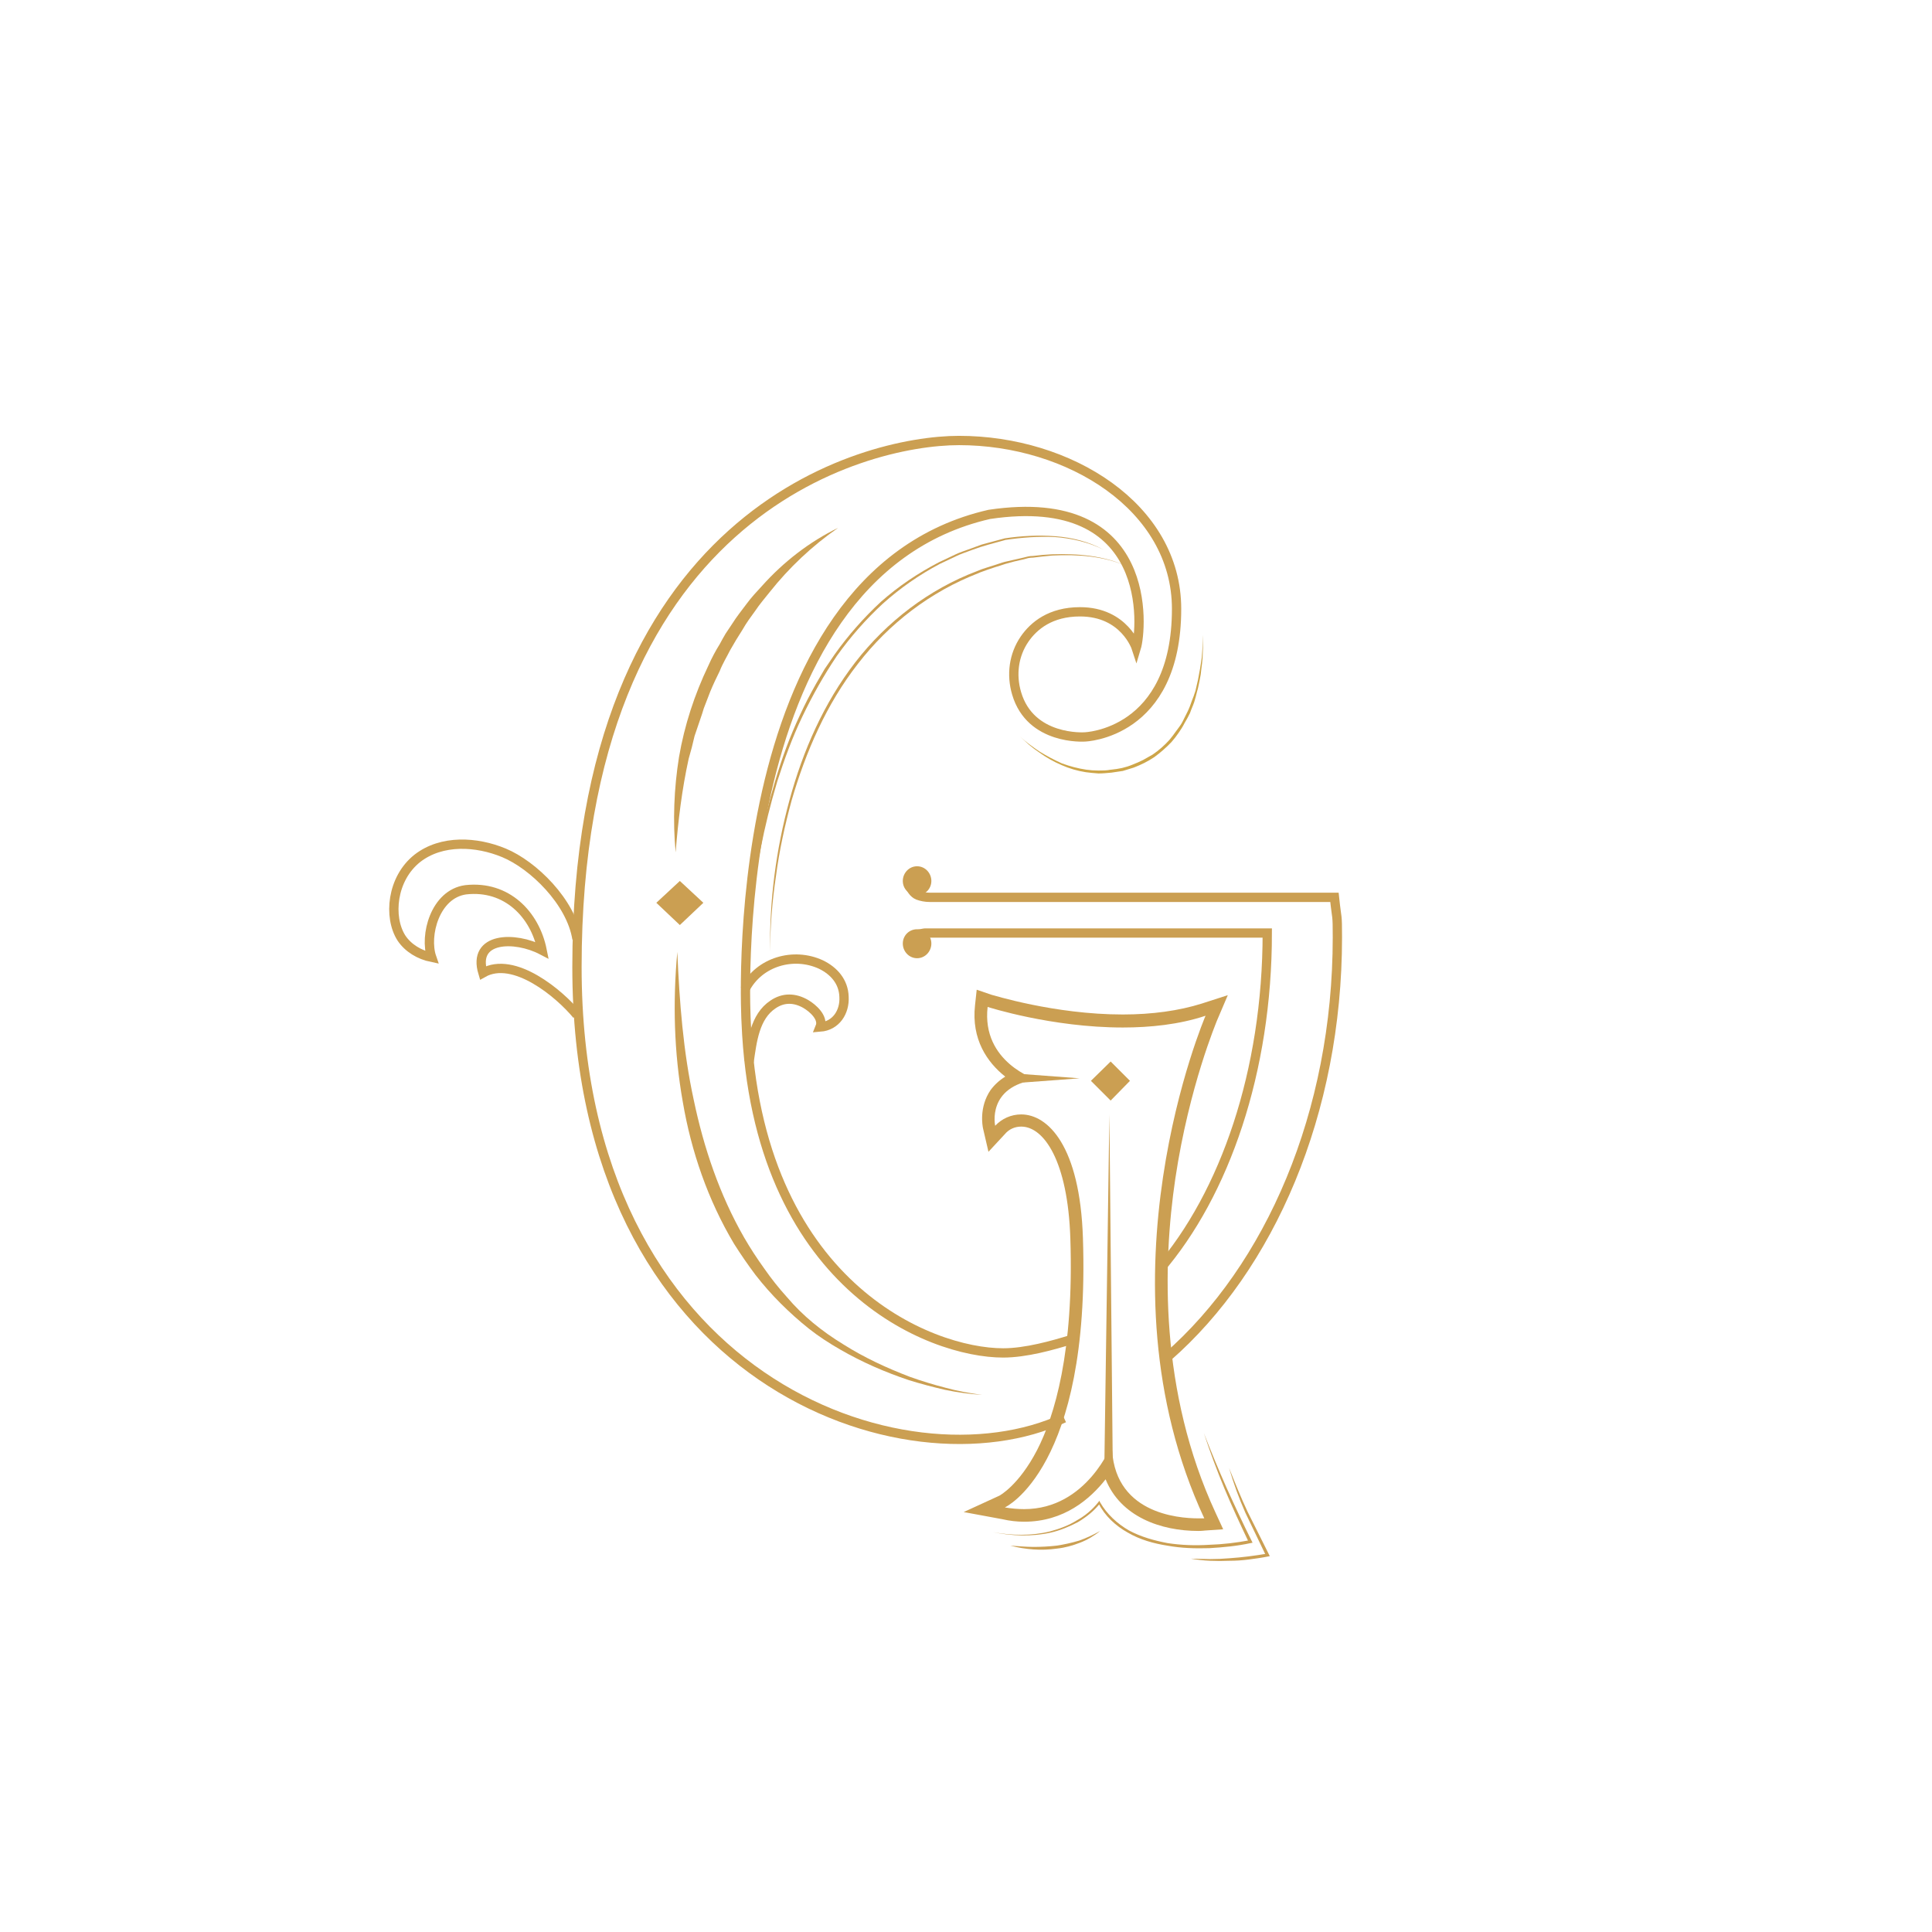<svg xmlns="http://www.w3.org/2000/svg" width="608" height="608" viewBox="0 0 608 608" fill="none"><path d="M337.233 421.535C331.287 423.385 322.83 425.764 315.694 425.764C292.57 425.764 238.26 404.357 234.825 321.901C234.825 321.901 226.5 181.304 311.334 161.88C363.529 154.084 359.301 198.218 357.583 203.9C357.583 203.9 353.883 192.536 339.876 192.536C330.626 192.536 325.341 196.897 322.433 201.125C318.998 206.147 318.205 212.357 319.923 218.171C324.283 233.103 341.33 231.914 341.33 231.914C341.33 231.914 370.268 231.121 370.268 191.611C370.268 159.501 336.44 138.623 301.82 138.623C271.427 138.623 181.572 161.748 181.572 304.327C181.572 434.881 285.17 469.502 334.855 446.245" stroke="#CB9F52" stroke-width="2.927"></path><path d="M181.573 295.473C179.723 283.844 167.83 272.216 158.581 268.384C149.991 264.816 139.024 264.156 131.36 270.102C123.299 276.445 122.11 288.601 126.338 295.208C128.453 298.38 132.02 300.494 135.852 301.287C133.474 294.416 136.91 281.334 146.556 280.012C159.506 278.559 168.359 287.809 170.605 299.041C162.016 294.548 148.538 294.812 151.974 306.176C161.752 300.626 176.155 312.783 181.573 319.39" stroke="#CB9F52" stroke-width="2.927"></path><path d="M213.154 299.571C213.815 315.295 215.004 330.888 218.308 346.084C221.479 361.28 226.5 376.08 234.164 389.426C236.102 392.773 238.217 396.033 240.507 399.204C242.709 402.375 245.088 405.371 247.643 408.19C252.664 414.136 258.742 419.025 265.482 423.122C271.956 427.218 279.092 430.521 286.36 433.296C290.06 434.618 293.804 435.763 297.592 436.732C301.424 437.789 305.256 438.45 309.088 438.978C305.124 438.714 301.291 438.185 297.459 437.393C293.583 436.512 289.795 435.499 286.095 434.353C278.563 431.843 271.296 428.671 264.424 424.707C260.989 422.725 257.685 420.611 254.514 418.1C251.431 415.634 248.48 412.991 245.661 410.172C242.842 407.353 240.199 404.358 237.732 401.186C235.354 398.015 233.107 394.756 230.993 391.408C222.8 377.665 217.515 362.337 214.872 346.745C212.097 331.152 211.701 315.295 213.154 299.571Z" fill="#CB9F52"></path><path d="M263.763 166.109C255.571 171.791 248.303 178.662 242.225 186.326C240.639 188.308 239.053 190.158 237.732 192.14C236.278 194.122 234.825 196.104 233.635 198.219L231.653 201.39C230.993 202.447 230.464 203.504 229.803 204.561C228.746 206.676 227.425 208.79 226.5 211.168C225.443 213.283 224.386 215.529 223.461 217.775L222.139 221.211L221.479 222.929L220.95 224.647C220.157 227.025 219.364 229.272 218.572 231.65C218.043 234.029 217.426 236.407 216.722 238.786C214.607 248.432 213.418 258.21 212.625 268.253C211.7 258.342 212.097 248.168 213.682 238.257C215.4 228.214 218.572 218.568 222.932 209.45C223.989 207.072 225.179 204.826 226.5 202.711C227.161 201.522 227.689 200.465 228.35 199.408L230.464 196.236C231.786 194.122 233.371 192.14 234.957 190.026C236.41 188.044 238.128 186.194 239.846 184.344C246.585 176.812 254.778 170.469 263.763 166.109Z" fill="#CB9F52"></path><path fill-rule="evenodd" clip-rule="evenodd" d="M311.994 313.048C312.258 313.048 331.683 319.259 353.354 319.259C362.603 319.259 371.06 318.069 378.196 315.823L386.389 313.18L382.953 321.241C382.953 321.373 374.232 341.723 369.871 370.925C365.907 397.75 364.85 437.92 382.556 476.109L384.935 481.262L379.253 481.659C379.121 481.659 378.328 481.791 377.139 481.791C365.246 481.791 352.693 477.298 347.936 465.538C343.047 471.748 334.854 478.884 322.301 478.884C320.01 478.884 317.72 478.62 315.429 478.091L303.272 475.845L314.504 470.691C314.504 470.691 320.583 467.52 326.397 456.288C331.815 445.717 338.025 425.499 336.836 389.689C336.043 365.376 328.511 354.54 321.376 354.54C319.394 354.54 317.544 355.333 316.222 356.919L311.069 362.469L309.351 355.069C309.219 354.408 308.03 348.462 311.729 343.044C312.963 341.37 314.504 339.961 316.354 338.815C310.672 334.323 305.651 327.055 306.84 316.352L307.369 311.462L311.994 313.048ZM326.133 339.74C310.408 341.855 313.183 354.276 313.183 354.276C315.297 352.029 318.204 350.708 321.376 350.708C329.701 350.708 339.875 360.486 340.8 389.689C343.179 462.102 316.222 474.391 316.222 474.391C318.336 474.743 320.363 474.92 322.301 474.92C342.122 474.92 349.918 454.438 349.918 454.438C349.918 476.241 370.664 477.827 377.139 477.827C378.196 477.827 378.989 477.827 378.989 477.827C343.84 402.243 379.385 319.655 379.385 319.655C371.06 322.43 361.943 323.355 353.354 323.355C330.89 323.355 310.805 316.88 310.805 316.88C308.822 334.323 326.133 339.74 326.133 339.74Z" fill="#CB9F52"></path><path d="M234.823 310.934C234.691 296.267 236.013 281.599 238.655 267.196C240.065 259.972 241.827 252.837 243.941 245.789C246.055 238.654 248.566 231.782 251.737 225.043L252.927 222.533L254.116 220.154C255.041 218.436 255.834 216.851 256.759 215.265C257.684 213.679 258.609 212.094 259.534 210.508L262.705 205.883C266.933 199.937 271.823 194.387 277.24 189.365C282.79 184.476 288.869 180.38 295.476 176.944L300.497 174.566C302.083 173.773 303.933 173.244 305.65 172.584L308.161 171.659C309.086 171.262 310.011 171.13 310.804 170.866L316.222 169.412C321.507 168.62 326.793 168.355 332.078 168.752C337.364 169.148 342.65 170.469 347.275 172.98C342.518 170.602 337.232 169.412 332.078 169.016C326.793 168.752 321.507 169.148 316.222 169.941H316.354L311.068 171.394C310.143 171.659 309.218 171.923 308.425 172.187L305.783 173.112C304.065 173.773 302.347 174.301 300.761 175.094L295.74 177.473C289.265 180.908 283.187 185.137 277.769 190.026C272.483 194.915 267.594 200.465 263.366 206.412C259.269 212.49 255.701 218.833 252.53 225.44C249.359 232.047 246.848 238.918 244.602 245.921C242.487 252.969 240.726 260.104 239.316 267.328C237.863 274.464 236.938 281.731 236.145 288.999C235.352 296.267 234.823 303.667 234.823 310.934Z" fill="#CB9F52"></path><path d="M312.522 482.187C318.469 483.244 324.679 483.376 330.493 481.923C333.401 481.13 336.308 480.073 338.818 478.487C341.461 477.033 343.84 475.051 345.69 472.673L345.954 472.276L346.218 472.805C348.332 476.505 351.636 479.544 355.336 481.658C359.036 483.641 363.264 484.83 367.493 485.623C371.853 486.283 376.214 486.415 380.442 486.151C384.803 486.019 389.164 485.491 393.392 484.698L392.996 485.358C390.353 479.809 387.71 474.126 385.332 468.444C382.953 462.718 380.795 456.904 378.857 451.002C381.103 456.816 383.482 462.498 385.992 468.18C388.503 473.73 391.146 479.412 393.921 484.962L394.185 485.49L393.524 485.623C389.296 486.548 384.935 486.944 380.575 487.208C376.082 487.341 371.721 487.208 367.361 486.415C363.132 485.755 358.771 484.565 354.939 482.319C351.107 480.205 347.672 477.034 345.69 473.069H346.218C344.236 475.58 341.858 477.43 339.215 479.016C336.44 480.469 333.533 481.658 330.626 482.319C324.679 483.641 318.469 483.376 312.522 482.187Z" fill="#CB9F52"></path><path d="M242.356 299.57C242.092 283.581 244.206 267.327 248.434 251.867C252.663 236.274 259.27 221.211 269.181 208.393C279.091 195.575 292.437 185.401 307.501 179.718C308.426 179.322 309.483 178.926 310.408 178.661L313.315 177.736C314.24 177.472 315.165 177.076 316.222 176.811L319.129 176.151L322.037 175.49L323.622 175.094C324.063 175.006 324.547 174.961 325.076 174.961C327.102 174.697 329.128 174.521 331.154 174.433C339.082 174.169 347.407 174.829 354.807 178.265C347.407 174.961 339.082 174.433 331.154 174.829C329.128 175.006 327.102 175.226 325.076 175.49C324.635 175.49 324.151 175.534 323.622 175.622L322.169 176.019L319.261 176.679L316.354 177.472C315.429 177.736 314.505 178.133 313.447 178.397L310.672 179.322C309.747 179.719 308.69 179.983 307.897 180.379C292.834 186.193 279.752 196.236 269.973 208.921C260.063 221.607 253.588 236.539 249.095 251.999C246.981 259.795 245.263 267.592 244.206 275.652C243.017 283.581 242.356 291.641 242.356 299.57Z" fill="#CB9F52"></path><path d="M374.761 490.512C376.875 490.512 378.857 490.644 380.839 490.644C382.865 490.644 384.892 490.556 386.918 490.38C390.882 490.115 394.846 489.587 398.81 488.926L398.414 489.587C396.3 485.094 394.053 480.601 391.939 476.109C389.913 471.528 388.195 466.815 386.786 461.97C388.636 466.594 390.485 471.219 392.6 475.712L399.339 489.19L399.603 489.719L398.942 489.851C396.96 490.248 394.978 490.512 392.996 490.776C390.97 491.04 388.944 491.173 386.918 491.173C384.892 491.261 382.865 491.261 380.839 491.173C378.813 491.084 376.787 490.864 374.761 490.512Z" fill="#CB9F52"></path><path d="M317.939 486.416C320.318 486.548 322.829 486.812 325.207 486.812C327.718 486.812 330.096 486.68 332.475 486.416C334.853 486.063 337.232 485.535 339.61 484.83C341.857 484.037 344.103 482.98 346.217 481.791C345.292 482.584 344.235 483.244 343.178 483.905C342.121 484.522 341.02 485.05 339.875 485.491C337.496 486.416 335.118 487.076 332.607 487.341C330.141 487.693 327.674 487.781 325.207 487.605C322.741 487.429 320.318 487.032 317.939 486.416Z" fill="#CB9F52"></path><path d="M347.54 461.177L349.126 350.708L350.183 461.177H347.54Z" fill="#CB9F52"></path><path d="M322.036 338.022L339.743 339.344L322.036 340.665V338.022Z" fill="#CB9F52"></path><path d="M213.947 277.238L221.346 284.11L213.947 291.113L206.547 284.11L213.947 277.238Z" fill="#CB9F52"></path><path d="M349.522 334.058L355.6 340.137L349.522 346.347L343.312 340.137L349.522 334.058Z" fill="#CB9F52"></path><path d="M234.429 311.331C238.921 302.61 249.757 299.57 258.346 303.535C262.442 305.517 265.482 308.952 265.614 313.709C265.878 318.466 263.103 322.827 258.082 323.223C259.271 320.316 255.835 317.277 253.589 315.956C250.153 313.974 246.586 313.842 243.282 316.088C237.468 319.92 236.675 327.848 235.75 334.059" stroke="#CB9F52" stroke-width="2.927"></path><path d="M364.718 399.732C385.464 375.683 398.81 337.098 398.81 293.624H291.116C291.116 293.624 282.527 294.417 288.605 299.306" stroke="#CB9F52" stroke-width="2.927"></path><path d="M367.36 427.085C399.602 398.939 420.877 350.312 420.877 294.945C420.877 287.149 420.745 289.924 419.952 282.392H292.569C291.248 282.392 289.926 282.127 288.869 281.731C286.226 280.674 284.112 275.124 289.662 275.256" stroke="#CB9F52" stroke-width="2.927"></path><path d="M293.099 296.928C293.099 299.438 291.117 301.553 288.606 301.553C286.095 301.553 284.113 299.438 284.113 296.928C284.113 294.417 286.095 292.435 288.606 292.435C291.117 292.435 293.099 294.417 293.099 296.928Z" fill="#CB9F52"></path><path d="M293.099 277.239C293.099 279.749 291.117 281.731 288.606 281.731C286.095 281.731 284.113 279.749 284.113 277.239C284.113 274.728 286.095 272.614 288.606 272.614C291.117 272.614 293.099 274.728 293.099 277.239Z" fill="#CB9F52"></path><path d="M345.69 243.41C347.011 243.41 348.333 243.278 349.786 243.146C350.975 243.014 352.165 242.75 353.354 242.617C354.499 242.265 355.644 241.913 356.789 241.56C357.935 241.12 359.036 240.636 360.093 240.107C361.15 239.578 362.207 238.962 363.264 238.257C365.202 236.847 367.008 235.262 368.682 233.5L369.871 232.046L370.928 230.593C371.589 229.668 372.25 228.611 372.778 227.554C373.439 226.497 373.968 225.439 374.496 224.382C374.893 223.193 375.421 222.136 375.818 220.947C376.17 219.801 376.478 218.656 376.743 217.511C377.139 216.322 377.271 215.132 377.535 214.075C377.8 212.842 377.976 211.653 378.064 210.508C378.24 209.274 378.372 208.085 378.46 206.94L378.592 203.372V199.804L378.46 203.372L378.196 206.94C378.02 208.085 377.844 209.23 377.668 210.375C377.403 211.565 377.271 212.754 377.007 213.943C376.743 215 376.478 216.19 376.214 217.379C375.862 218.524 375.465 219.625 375.025 220.682C374.628 221.872 374.232 222.929 373.703 223.986C373.175 225.043 372.646 226.1 372.118 227.157C371.589 228.214 370.796 229.139 370.136 230.064L369.078 231.518L368.021 232.839C366.436 234.601 364.674 236.143 362.736 237.464C361.679 238.081 360.666 238.653 359.697 239.182C358.639 239.71 357.538 240.195 356.393 240.635C355.336 241.076 354.235 241.428 353.09 241.693C351.9 241.957 350.843 242.089 349.654 242.221H349.522C348.332 242.485 347.011 242.485 345.69 242.485C344.368 242.485 343.091 242.397 341.858 242.221C339.215 241.825 336.704 241.164 334.193 240.239C331.815 239.182 329.48 237.949 327.19 236.539C326.133 235.834 325.076 235.086 324.019 234.293C322.962 233.5 321.949 232.663 320.979 231.782C321.949 232.663 322.917 233.544 323.887 234.425C324.944 235.306 326.001 236.099 327.058 236.803C329.26 238.389 331.595 239.711 334.061 240.768C336.44 241.825 339.083 242.618 341.725 243.014C343.047 243.19 344.368 243.322 345.69 243.41Z" fill="url(#paint0_radial_153_405)"></path><defs><radialGradient id="paint0_radial_153_405" cx="0" cy="0" r="1" gradientUnits="userSpaceOnUse" gradientTransform="translate(181.043 525.926) scale(1058.97 1058.97)"><stop stop-color="#D7B353"></stop><stop offset="0.9" stop-color="#BC8D36"></stop></radialGradient></defs></svg>